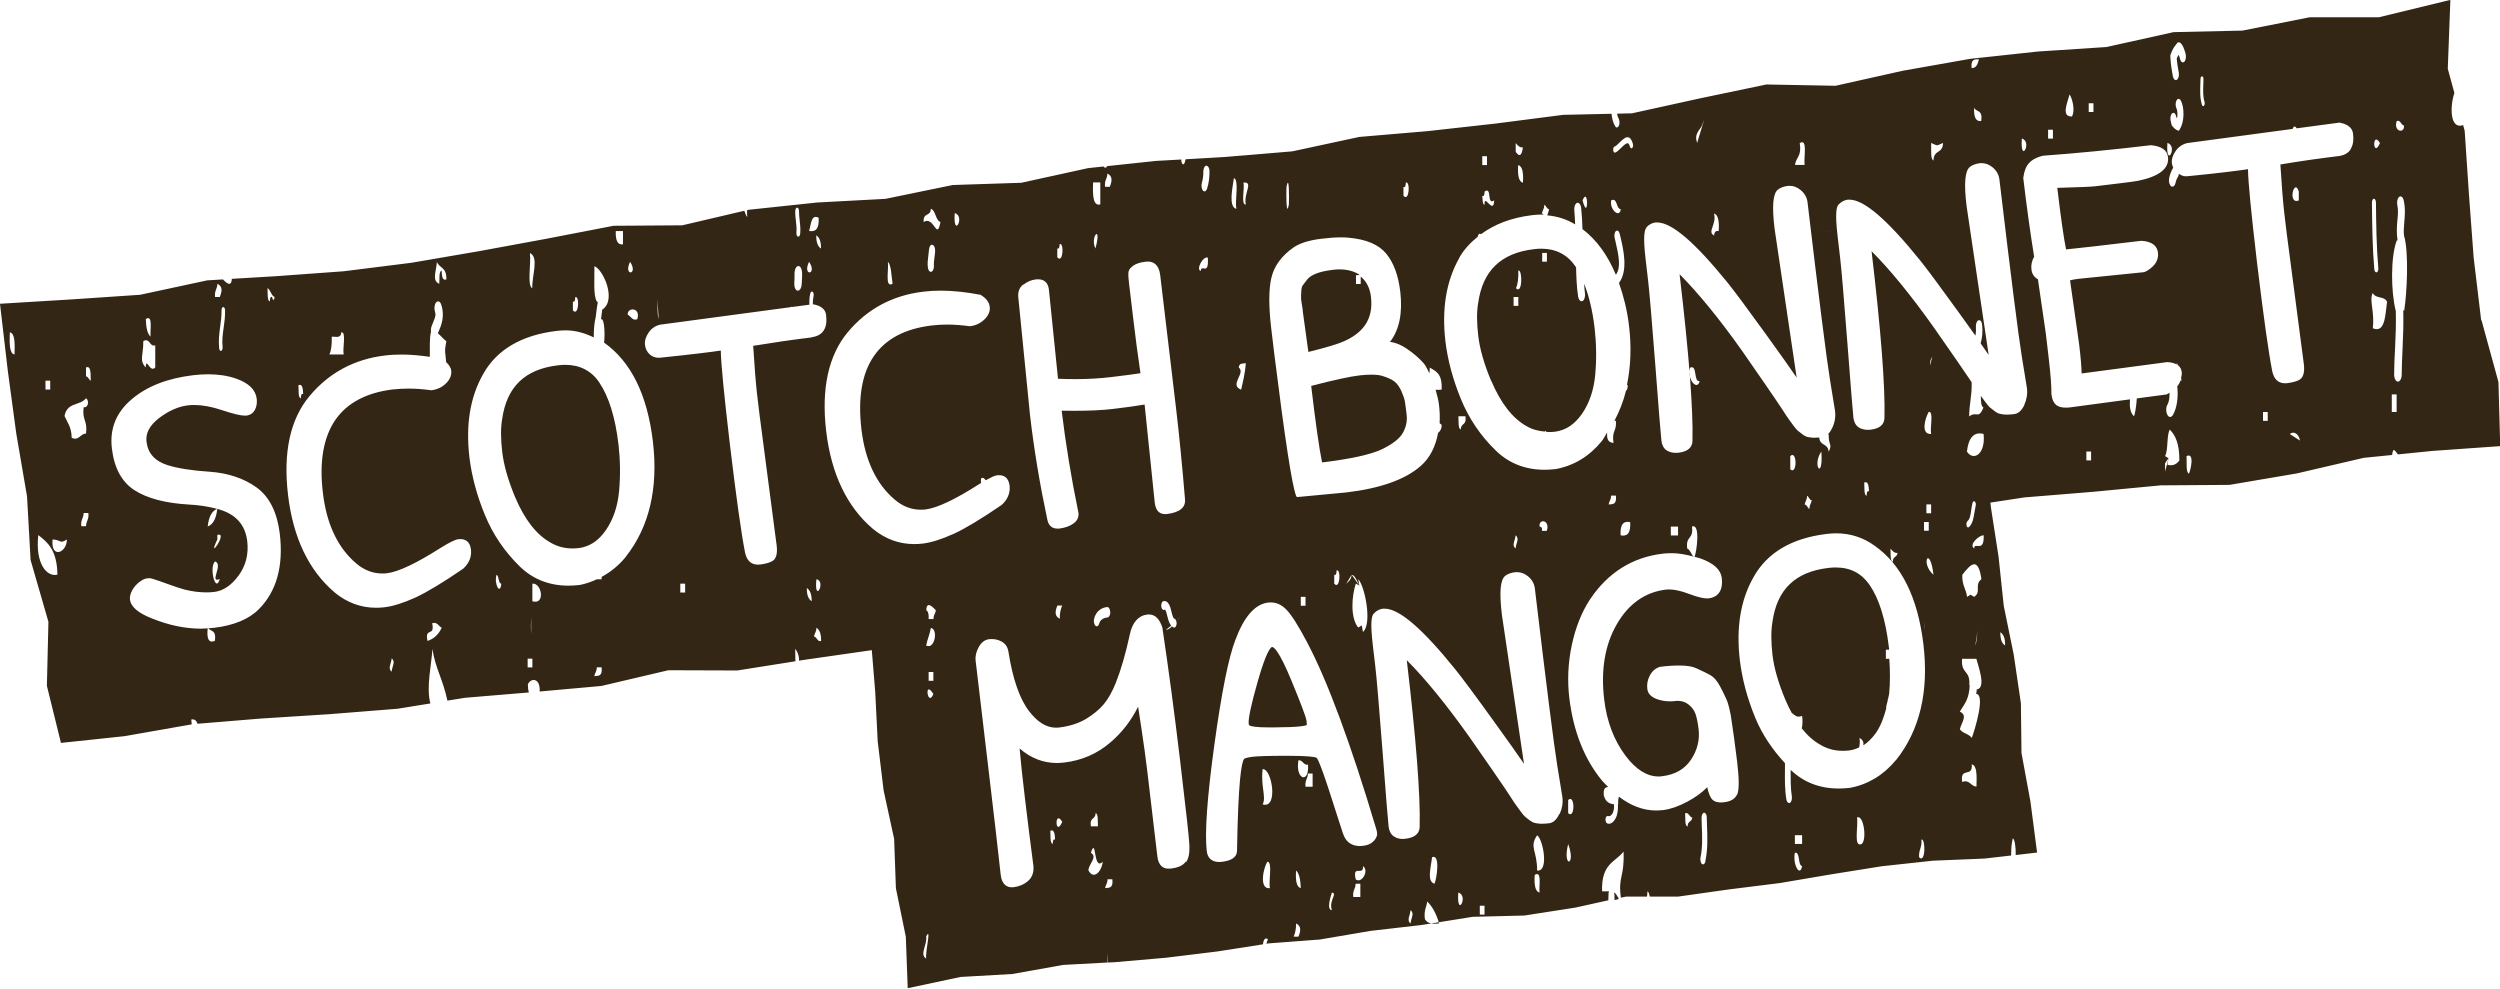 <?xml version="1.0" encoding="UTF-8"?>
<svg xmlns="http://www.w3.org/2000/svg" viewBox="0 0 211.6 83.74">
  <defs>
    <style>
      .b {
        isolation: isolate;
      }

      .b, .c {
        fill: none;
      }

      .d {
        fill: #342615;
      }

      .c {
        mix-blend-mode: multiply;
      }
    </style>
  </defs>
  <g class="b">
    <g id="a" data-name="Layer 1">
      <g class="c">
        <path class="d" d="m137.02,76.09c-.13-.2-.22-.48-.41-.55.01.06.04.12.04.19v.45s.37-.09.37-.09Z"/>
        <path class="d" d="m126.22,32.23c.8,1.89,1.8,3.18,2.99,3.84.47.28.99.41,1.55.46.03-.11.06-.08.09.01.07,0,.14.03.21.03.18,0,.36-.01.55-.03.89-.11,1.66-.61,2.28-1.5.63-.9,1.01-2.02,1.13-3.32.12-1.31.1-2.63-.05-3.94-.18-1.5-.48-2.74-.89-3.77.02.27.03.55.07.81.04.29-.05.59-.21.66-.03.01-.05.02-.08.02-.13,0-.25-.16-.29-.41-.12-.8-.15-1.62-.17-2.44-.02-.03-.04-.08-.06-.11-.68-.99-1.65-1.49-2.88-1.49-.2,0-.41.01-.62.04-2.81.33-4.35,1.83-4.73,4.57-.13.73-.12,1.67.01,2.78.13,1.11.5,2.39,1.09,3.8Zm4.31-10.82h.4v.74h-.4v-.74Zm-2.02,1.49c.36-.12.36,2.09-.2,1.49.16-.33.22-.83.2-1.49Zm-.4,2.24h.4v.75h-.4v-.75Z"/>
        <path class="d" d="m50.73,32.37c-.68-.99-1.65-1.49-2.88-1.49-.2,0-.41.01-.62.04-2.81.33-4.35,1.83-4.73,4.57-.13.74-.12,1.67.01,2.78.13,1.11.5,2.39,1.09,3.81.8,1.89,1.8,3.18,2.99,3.84.55.33,1.18.5,1.86.5h0c.18,0,.36-.01.54-.03.89-.11,1.66-.61,2.28-1.5.63-.91,1.01-2.02,1.13-3.32.12-1.32.1-2.64-.05-3.94-.27-2.3-.82-4.06-1.62-5.24Z"/>
        <path class="d" d="m110.57,60.96c-.03-.27-.46-1.41-1.27-3.37-1.05-2.55-1.49-2.83-1.63-2.83h0c-.09.01-.46.26-1.22,2.93-.55,1.94-.81,3.14-.76,3.57.01.1.04.13.05.13.1.08.5.18,1.77.18h.21c1.19-.01,1.96-.04,2.33-.09.45-.05.53-.1.55-.11,0,0,.02-.08-.02-.43Z"/>
        <polygon class="d" points="110.6 61.39 110.6 61.39 110.6 61.39 110.6 61.39"/>
        <path class="d" d="m159.62,55.74v-.75h.27c0-.08,0-.16-.02-.24-.27-2.3-.82-4.06-1.62-5.23-.69-1-1.63-1.49-2.88-1.49-.2,0-.41.01-.62.04-2.81.33-4.35,1.83-4.73,4.57-.13.74-.12,1.67,0,2.78.13,1.11.5,2.39,1.09,3.8.17.41.35.77.54,1.12.25.17.44.45.88.25.06.45.03.78-.03,1.06.49.61,1.02,1.09,1.6,1.4.55.33,1.18.5,1.86.5.18,0,.36-.01.55-.03.3-.04.58-.13.85-.26.05-.25.08-.52.02-.8.31.16.37.37.33.63.39-.25.75-.61,1.07-1.06.41-.59.67-1.31.87-2.07-.03-.24.13-.53.15-.84,0,0,0,.01.01.02.02-.15.07-.28.09-.43.09-.98.08-1.97.01-2.95h-.32Z"/>
        <path class="d" d="m210.01,27.14l-.64-5.34-.4-5.37-.36-5.37-.13-.47c-1.14.4-1.12-1.61-.74-2.72l-.56-2.05.22-5.83-6.05,1.47h-5.85s-5.7,1.13-5.7,1.13l-5.83.13-5.68,1.26-5.79.38-5.75.62-5.71,1.01-5.68,1.27-5.85-.11-5.69,1.19-5.68,1.25-1.27.03c.02.09.03.19.07.28l.07.15c.08.17.09.46,0,.62-.05.08-.11.12-.16.12s-.11-.03-.15-.13l-.11-.21c-.11-.27-.16-.54-.19-.82l-4.09.09-5.74.74-5.75.64-5.77.49-5.67,1.22-3.92.33s0,.02,0,.02c-.01,0-.02-.02-.03-.02l-1.8.15-3.28.19c-.03.16-.08.32-.14.42-.16.03-.22-.15-.23-.4l-2.14.12-4.14.44s-.02.07-.04.09c-.04.03-.07.04-.11.04-.06,0-.11-.04-.15-.1l-1.3.14-5.66,1.24-5.8.19-5.69,1.17-5.79.31-5.75.61-.18.04c0,.22,0,.43.02.59-.11-.13-.17-.36-.25-.54l-5.25,1.23-5.82.04-5.69,1.1-5.7,1.05-5.71.98-5.74.72-5.77.42-3.7.22c-.03.81-.55.25-.75.05l-1.33.08-5.68,1.22-5.78.39-6.08.37.66,5.66.72,5.34.91,5.31.3,5.38,1.51,5.23-.13,5.42,1.19,4.83,5.38-.57,5.69-1c-.01-.14-.03-.28-.04-.41.27-.06.44.09.53.36l5.34-.44,5.8-.37,5.78-.46,2.79-.45c-.38-1.35.11-3.36.17-4.62.25,1.67.87,2.5,1.27,4.38l1.5-.24,5.39-.45c-.05-.19-.08-.41-.08-.7.29-.57,1.06-.52,1,.62l5.22-.47,5.67-1.33,5.84.02,4.92-.78c-.03-.31,0-.72-.03-1.05.22.25.35.63.33,1l.51-.08,5.65-.81.29,3.54.21,4.18.5,4.15.89,4.1.15,4.18.84,4.11.16,4.35,4.47-.95,4.38-.25,4.31-.77,3.73-.2.06-.83c0,.24-.01.54-.03.83l.61-.03,4.36-.38,4.33-.53,3.84-.6c.05-.37.2-.64.43-.42-.08.17-.11.28-.13.37l.17-.03,4.36-.33,4.29-.73,4.33-.5,4.31-.69,4.38-.11,4.31-.67,2.79-.62.02-.61c0-.06.03-.1.04-.15h-.59c-.07-2.37,1.1-2.44,1.82-3.36.08,2.25-.47,2.01-.23,3.9l.43-.09h1.78c.02-.14.04-.26.04-.44.12.04.15.25.2.44h2.38s4.32-.61,4.32-.61l4.32-.54,4.3-.73,4.31-.69,4.33-.47,4.36-.18,2.26-.26c.03-.64-.01-.75.14-1.44.16,0,.27.75.25,1.4l1.81-.21-.56-4.3-.76-4.13-.05-4.21-.61-4.13-.84-4.11-.44-4.16-.64-4.13-.05-.45,2.88-.44,5.77-.47,5.76-.55,5.82-.04,5.71-.97,5.66-1.32,2.4-.24c.09-.76.27-.29.49-.05l2.87-.29,5.79-.41-.15-5.43-1.44-5.25ZM1.23,30c-.44-.06-.43-.94-.4-1.87.44.06.43.94.4,1.87Zm168.48,24.63c-.25-.16-.41-.47-.4-1.12.25.17.42.48.4,1.12Zm16.53-47.57c0-.13.01-.26.01-.38,0-.13.06-.22.13-.22h0c.07,0,.13.11.12.24,0,.13,0,.27-.01.4-.02.56-.04,1.07.1,1.52.04.12.01.26-.05.33-.02.02-.04.03-.06.03-.05,0-.09-.04-.11-.12-.18-.58-.15-1.19-.13-1.79Zm-2.5-2.5c.15-.44.35-.68.48-.84l.11-.14.18.02c.26.19.39.64.48.96.06.24.02.54-.11.67-.13.11-.28.03-.35-.2-.04-.14-.08-.29-.12-.39-.06.08-.12.18-.17.29.03.43.1.85.17,1.21.05.26-.03.53-.16.61-.03.02-.06.03-.09.03-.11,0-.21-.13-.25-.33-.09-.47-.18-1.02-.21-1.62v-.15s.04-.13.04-.13Zm.48,4.62c-.1-.19-.1-.49,0-.68.1-.18.26-.17.36,0,.16.3.24.74.23,1.2-.01.48-.12.93-.3,1.22l-.09.15-.12-.04c-.13-.05-.26-.15-.41-.33l-.07-.08-.1-.41c-.05-.25,0-.52.14-.62.13-.11.28.02.33.26l.03.11s.03.03.04.04c.03-.1.04-.21.04-.34,0-.2-.03-.39-.09-.49Zm-.77,2.92c.93.25-.16,2.26,0,0h0Zm-6.66-3.36h.4v.74h-.4v-.74Zm-1.62-.75c.29.46.46,1.42.2,1.87-.92.03-.41-1.1-.2-1.87Zm-1.82,2.99h.41v.75h-.41v-.75Zm-2.22.75c.92.24-.16,2.25,0,0h0Zm-3.44-1.49c-.44.07-.64-.3-.6-1.12.19.4.74.12.6,1.12Zm-.2-5.23c-.09.47-.26.77-.61.75-.09-.8.29-.72.61-.75Zm-3.03,7.09c-.02.95-.79.53-.81,1.49-.27-.12-.17-.93-.2-1.49.62.26.39.26,1.01,0Zm-9.7,7.46c-1.6.2.99-.13,0,0h0Zm-2.42-7.46c.68-.38.32,1.16.4,1.86h-.81c.09-.7.58-.67.4-1.86Zm-7.27,5.97c.35.09.46.64.4,1.49-.24-.06-.36.08-.4.37-.6-.32.26-.94,0-1.87Zm-1.01-7.46c.52-1.46-.43,1.44-.4,1.49-.33-.77.28-1.15.4-1.49Zm-4.71,8.63c.23-.24.49-.38.77-.41.05,0,.1,0,.15,0,1.23,0,3.19,1.68,5.99,5.14.56.7,1.65,2.16,3.23,4.35,1.26,1.75,2.11,2.95,2.58,3.64l-1.87-12.61c-.23-1.91-.14-2.96.28-3.3.22-.17.5-.27.87-.32.05,0,.1,0,.15,0,.31,0,.62.12.91.36.33.27.53.62.58,1.03.98,8.26,1.62,13.32,1.9,15.02.3,1.83.42,2.6.43,2.65.06.49-.02.97-.24,1.43-.11.23-.23.41-.37.54h.07c-.02,1.01.34.75,0,1.49-.06-.78-.73-.45-.8-1.22-.12,0-.25.02-.34.02-.06,0-.11,0-.16,0-.18-.01-.33-.03-.46-.06-.15-.03-.31-.11-.46-.23l-.36-.28c-.11-.08-.25-.25-.42-.48l-.4-.55c-.09-.13-.24-.34-.49-.74-.23-.35-.71-1.07-1.45-2.14-.74-1.07-1.41-2.04-2-2.89-1.93-2.72-3.71-4.89-5.28-6.47.79,6.69,1.16,11.43,1.09,14.09,0,.58-.41.93-1.19,1.02-.08,0-.16.01-.23.01-.27,0-.51-.06-.72-.18-.28-.16-.44-.46-.49-.88-.05-.39-.22-2.52-.51-6.33-.3-3.88-.5-6.22-.61-7.16l-.21-1.8c-.25-2.11-.08-2.56.08-2.72Zm14.81,18.98c.18,2.53-.83,1.19,0,0h0Zm-.81,4.11c-.04.29-.2.37-.2.75-.16-.07-.2-.37-.4-.37.04-.31.2-.37.2-.75.16.08.2.38.4.38Zm-1.82-2.61v-1.12c.59-.55.59,1.67,0,1.12Zm-7.68-7.47c-.13.82-1.06.01-.81-1.12.65-.33.28,1.23.81,1.12Zm-1.82,12.32v.75h-.61v-.75h.61Zm-5.38-32.16c.12-.03.28-.2.43-.35.28-.27.57-.55.82-.41.13.08.23.25.31.53.04.13,0,.29-.06.35-.08.06-.16,0-.19-.12-.04-.15-.09-.23-.14-.27-.14-.08-.39.16-.6.37-.18.18-.36.36-.52.41,0,0-.02,0-.02,0-.07,0-.13-.09-.14-.22-.01-.15.04-.27.12-.3Zm-.28,4.55c.55-.27.41.74.81.74-.06.79-.96.08-.81-.74Zm-2.42,0c.52-1.28.49,1.91,0,0h0Zm-5.66-4.85c.16.2.33.39.61.37-.11.78-.32.79-.61.37v-.74Zm.61,3.36c-.36-.1-.46-.65-.4-1.5.36.1.46.65.4,1.5Zm-3.44-2.25h.4v.75h-.4v-.75Zm.2,2.99c.65-.46.15,1.2.81.75-.05,1.31-.89-.68-.81.37-.2-.01-.16-.46-.2-.75.17.07.19-.15.2-.37Zm-2.17,5.65c.4-.73.96-1.31,1.59-1.83.02-.11.05-.2.12-.23.05-.04.1-.02.14.03,1.14-.84,2.57-1.41,4.36-1.62.26-.03.53-.05.78-.05.06,0,.11.02.17.03-.04-.05-.08-.11-.14-.11.04-.3.2-.37.2-.75.16.07.2.37.4.37-.03.22-.1.35-.15.53.84.07,1.63.32,2.36.76-.02-.4-.03-.8-.07-1.18-.03-.29.07-.57.23-.64.15-.05.32.13.35.43.06.6.1,1.19.11,1.79,1.21.92,2.14,2.22,2.82,3.85h.02c.43-.61.24-1.6-.05-2.83l-.07-.29c-.05-.22,0-.47.12-.57.12-.08.26,0,.31.23l.07.29c.25,1.06.66,2.83-.13,3.88.38,1.09.69,2.26.85,3.62.22,1.81.14,3.47-.17,4.99.03.03.06.06.07.08-.04.32-.09.41-.15.41-.22.91-.56,1.76-.98,2.56.04,0,.08,0,.12.01.08.9-.37.82-.2,1.87-.52-.04-.57-.41-.54-.89-.16.24-.27.5-.45.73-1.04,1.28-2.35,2.08-3.89,2.37-.34.04-.66.06-.97.06-1.61,0-2.99-.54-4.09-1.6-1.3-1.25-2.3-2.73-2.98-4.39-.68-1.66-1.12-3.3-1.31-4.89-.32-2.73.07-5.09,1.16-7.02Zm14.49,22.33c.06.98-.28,1.23-.81,1.12-.06-.98.28-1.23.81-1.12Zm-1.21-2.24c.09.8-.29.71-.61.75.04-.31.2-.37.2-.75h.4Zm-5.86,2.98h-.4c.04-.31-.08-.34-.2-.36-.08-.73.92-.55.61.36Zm-2.63,1.49c-.36-.27-.03-.67,0-1.11.36.27.03.68,0,1.11Zm-4.24-11.19c.11.82-.38.53-.4,1.12-.24-.06-.17-.68-.2-1.12h.6Zm-5.25-19.41c.17.08.19-.14.2-.37.39-.15.3,1.69-.2,1.12v-.75Zm-9.9,0c.23-1.2.23,1,.2,1.49-.23,1.21-.23-1-.2-1.49Zm-1.28,7.7c.23-1.01.87-1.88,1.91-2.6.53-.35,1.31-.59,2.31-.71.64-.08,1.19-.12,1.65-.12.25,0,.48.01.67.03,1.48.13,2.55.58,3.18,1.35.63.76,1.03,1.85,1.19,3.22.21,1.8-.08,3.23-.87,4.25.47.05.95.25,1.44.59.56.38,1.05.8,1.43,1.24.19.22.31.54.46.82.02-.13.04-.28.03-.48.51.31,1.08.49,1.01,1.87-.18.02-.34.02-.51.01.1.39.22.76.28,1.22.07.57.09,1.11.06,1.61.05.05.12.08.17.14.02.31-.12.55-.3.68-.21,1.14-.67,2.1-1.47,2.8-1.29,1.14-3.41,1.9-6.3,2.24,0,0-4.12.39-4.13.39-.05,0-.09-.03-.11-.08-.35-.88-.95-4.81-1.85-12l-.27-2.26c-.21-1.81-.21-3.23.02-4.22Zm6.79,25.13c-.04.58-.39.56-.56.93l.56-.93c.25.02.4.37.66.93l-.1-.56c.55.55,1.21,3.78.4,4.47l-.1-.56-.3.19c-.7-.87-.54-2.72-.2-3.73l.3.18-.66-.93Zm-1.47.75v-.75c.17.07.19-.15.2-.37.39-.15.29,1.7-.2,1.12Zm-2.43,1.12v.75h-.4v-.75h.4Zm-5.25-35.07c.89-.06-.02.91.2,1.86-.44.06-.09-1.32-.2-1.86Zm.2,15.29c-.07.87-.24,1.54-.4,2.24-1.05-.4.42-1.4-.2-1.87.03-.43.37-.31.61-.37Zm-1.01-15.67c.45.16.08,1.84.2,2.61-.69-.2-.31-1.8-.2-2.61Zm-2.71.38c.08-.25.13-.62.12-.92,0-.27.11-.5.25-.51.16.02.27.2.27.47.01.49-.06,1.05-.2,1.47-.05.15-.13.24-.22.24-.05,0-.09-.02-.13-.07-.12-.13-.16-.43-.09-.67Zm-8-.76c.42.2.43.58.2,1.12h-.4c-.06-.6.19-.64.2-1.12Zm-1.21.75h.61v1.86c-.63.17-.65-.8-.61-1.86Zm.2,5.59c-.5-.98.58-2.17,0,0h0Zm-3.23,0c.17.06.19-.15.2-.37.39-.15.3,1.7-.2,1.12v-.75Zm-2.87,3.07c.31-.25.66-.4,1.04-.45.07,0,.14-.01.2-.01.54,0,.85.3.92.87l.77,7.55c.5.02,1,.03,1.47.03,1.07,0,2.08-.06,3-.17,1.24-.15,2.08-.26,2.51-.33-.23-1.55-.43-3.07-.6-4.52l-.36-3.02c-.09-.73-.07-.95-.05-1.05.03-.18.17-.35.41-.52.24-.17.59-.28,1.05-.33.06,0,.12-.01.18-.01.41,0,.93.2,1.04,1.15l1.34,11.26c.28,2.35.53,4.95.76,7.72.06.69-.46,1.11-1.55,1.24-.05,0-.1,0-.15,0-.34,0-.77-.16-.86-.95l-.86-8.32c-.69.12-1.58.24-2.66.37-.9.11-2.01.16-3.31.16-.34,0-.69,0-1.05-.01.33,2.75.8,5.64,1.41,8.59.07.38-.07.71-.4.95-.31.23-.71.37-1.22.44-.06,0-.11,0-.16,0-.31,0-.71-.13-.84-.74-.63-2.96-1.13-5.94-1.47-8.87l-.99-9.95c-.05-.46.08-.83.41-1.1Zm12.97,28.71c-.02.17-.1.31-.2.31-.01,0-.02,0-.04,0-.06-.02-.1-.07-.15-.11-.13.14-.3.28-.52.3l.45-.35c-.18-.22-.27-.57-.34-.86-.11-.45-.15-.55-.27-.47-.11,0-.21-.1-.23-.31-.02-.2.06-.4.16-.43.46-.12.61.49.71.91.09.38.15.55.27.58.06.02.1.1.13.19l.34-.37c-.1.14-.22.25-.34.37.02.07.04.16.03.25Zm-5.61-1.02c0,.24-.09.45-.23.47-.42.04-.65.27-.7.48-.04.17-.13.27-.22.27-.03,0-.06-.01-.1-.04-.12-.1-.18-.36-.13-.58.14-.58.55-.96,1.12-1.01,0,0,0,0,.01,0,.13,0,.23.19.24.43Zm-4.08-.54c-.11.3-.21.6-.2,1.12-.42-.2-.43-.58-.2-1.12h.4Zm-9.09-33.21c.93.24-.16,2.26,0,0h0Zm-2.02-.37c.41.12.4,1.01.81,1.12-.3,1.66-.54-.57-1.42,0-.06-.85.58-.41.61-1.12Zm.36,3.62c-.01.17-.04.36-.06.53-.02.19-.06.47-.05.56.04.26-.04.53-.17.6-.03.02-.05.03-.08.03-.11,0-.22-.13-.25-.34-.06-.35,0-.72.04-1.09.02-.14.04-.29.05-.44.02-.26.15-.49.3-.41.15.04.24.28.22.55Zm-4,.86c.3.32.29,1.2.4,1.87-.68.38-.31-1.17-.4-1.87Zm-5.86-3.72c.06.98-.28,1.21-.81,1.12.18-.55.16-1.45.81-1.12Zm.2,2.61c-.25-.17-.41-.48-.4-1.12.25.16.41.48.4,1.12Zm-1.01,1.12c.75,1.13-.61,1.26,0,0h0Zm-1.01-4.59h0c.09,0,.16.14.16.31,0,.24.02.48.05.73.04.37.09.75.05,1.17-.02.15-.08.25-.16.25-.01,0-.02,0-.03,0-.09-.03-.15-.19-.13-.36.03-.3,0-.61-.04-.93-.03-.28-.07-.57-.06-.87,0-.16.08-.3.16-.3Zm-.22,5.75v-.25c.02-.31.15-.55.32-.55,0,0,.01,0,.02,0,.17,0,.3.29.3.6v.24c-.01.28-.02.57-.04.77-.03.27-.16.47-.31.47-.02,0-.04,0-.06,0-.17-.06-.28-.36-.25-.67.02-.16.02-.38.02-.61Zm-11.5,3.7c-.14-.49-.08-1.06-.1-1.69l.1,1.69Zm-2.42-4.86c.75,1.13-.61,1.26,0,0h0Zm.61,4.86c-.42.16-.53-.26-.81-.38-.06-.65,1.13-.66.81.38Zm-1.21-7.46v1.12c-.44.07-.64-.3-.61-1.12h.61Zm-4.24,5.96c.17.07.19-.14.2-.37.39-.15.3,1.7-.2,1.12v-.75Zm-3.64-4.1c.79.35.17,1.88.2,2.98-.46-.27-.08-2.09-.2-2.98Zm-7.88.74c.24.56.84.44.81,1.49-.34.14-.38-.29-.4-.75-.24.06-.17.68-.2,1.12-.64-.26-.26-1-.2-1.87Zm-8.89,6.34c.32-.03.77.18.81-.37.44-.07.09,1.33.2,1.87h-1.21c.16-.34.22-.84.2-1.49Zm-2.42,4.85c-.17-.06-.19.15-.2.37-.24-.06-.17-.68-.2-1.12.34-.14.38.3.4.75Zm-2.42-8.21c-.04.42-.2.21-.2,0-.17-.07-.19.15-.2.37-.24-.06-.17-.68-.2-1.12.26.13.32.66.61.75Zm-4.34.85c.08,0,.14.11.15.26.01.53-.05,1.02-.12,1.49-.08.56-.15,1.08-.09,1.64.01.15-.04.29-.12.32,0,0-.02,0-.03,0-.07,0-.13-.1-.14-.22-.07-.67.01-1.28.09-1.86.06-.45.12-.89.11-1.35,0-.15.07-.29.15-.28Zm-.5-1.97c.42.21.43.57.2,1.12h-.4c-.05-.61.19-.65.2-1.12Zm-5.66,4.47c-.27-.24-.38-.79-.4-1.49.61-.38.36.83.4,1.49Zm-.61.38c.57-.31.52.52,1.01.36v1.87c-.46.52-.76-.96-.81,0-.57-.64-.19-.98-.2-2.23Zm-8.28,3.35h.4v.75h-.4v-.75Zm-.61,13.07c.81.62,1.59,1.29,1.62,3.35-.88.22-1.89-.91-1.62-3.35Zm1.21.37c.75.03.58.41,1.21,0,0,1.16-1.38,1.66-1.21,0Zm1.62-8.59c-.02-.95-.37-1.3-.61-1.86.23-1.2,1.3-.84,1.82-1.5.34.25.13.86-.2.75-.15,1.14.35,1.1.2,2.24-.48-.01-.59.64-1.21.36Zm1.21,7.47h-.4c-.06-.6.19-.64.2-1.12h.4c.06.6-.19.64-.2,1.12Zm0-12.69v-.75c.43-.18.39.54.4,1.12-.16-.06-.2-.36-.4-.36Zm14.63,19.71c-.84.85-2.12,1.38-3.81,1.58-.15.02-.31.02-.47.03.22.3.69.12.56,1.07-.51.22-.71-.15-.61-1.06-.19.01-.39.03-.58.03-1.33,0-2.71-.29-4.1-.85-1.2-.46-1.83-1-1.9-1.62-.03-.24.04-.51.2-.8.16-.29.4-.55.71-.76.23-.16.46-.24.69-.24.09,0,.19.01.28.04.3.09.77.25,1.37.47.61.22,1.07.37,1.36.45.65.16,1.27.24,1.85.24.23,0,.46-.01.68-.04.75-.09,1.44-.55,2.05-1.38.62-.84.86-1.81.74-2.89-.17-1.44-.99-2.34-2.51-2.75,0,0-.02,0-.03,0-.09.82-.36,1.32-.81,1.48.09-.83.36-1.32.8-1.49-.75-.2-1.58-.33-2.47-.37-1.94-.12-3.46-.52-4.53-1.21-1.08-.7-1.72-1.89-1.91-3.53-.2-1.65.36-3.05,1.66-4.15,1.28-1.1,3.03-1.79,5.21-2.05.44-.05.86-.08,1.27-.08.87,0,1.68.12,2.38.37,1.06.37,1.65.94,1.74,1.71.04.34-.01.65-.15.92-.15.29-.4.46-.75.5-.03,0-.07,0-.11,0-.36,0-1.02-.16-2.01-.49-.82-.27-1.59-.41-2.26-.41-.19,0-.38.01-.55.03-.81.1-1.63.46-2.44,1.08-.8.62-1.14,1.27-1.06,1.99.12,1,.71,1.65,1.81,2,.84.26,2.03.45,3.55.55,1.55.11,2.89.56,3.96,1.33,1.08.78,1.74,2.1,1.96,3.9.33,2.74-.27,4.9-1.77,6.4Zm-3.51-6.28c.97-.32-.96,2.39,0,.37.01-.03-.02-.36,0-.37Zm-.2,2.24c.74.23-.54,1.88.4,1.49-.36,1.26-.92-1-.4-1.49Zm14.95,9.33c-.36-.28-.03-.68,0-1.12.36.27.03.67,0,1.12Zm3.03-2.61c-.25-1.21.65-.28.4-1.49.42-.15.54.26.81.38-.28.6-.69.95-1.21,1.12Zm3.03-6.11c-1.72,1.18-3.08,2-4.06,2.45-.99.45-1.87.73-2.62.82-.24.03-.48.04-.71.04-1.27,0-2.45-.43-3.49-1.29-2.19-1.86-3.52-4.63-3.95-8.24-.43-3.61.18-6.44,1.83-8.4,1.64-1.96,3.78-3.11,6.37-3.42.47-.06.96-.08,1.47-.08.73,0,1.52.08,2.33.19,0-.78-.03-1.61.1-2.13-.02-.16,0-.32.05-.46l.1-.25c.24-.57.27-.74.19-.96-.09-.27-.05-.63.09-.8.15-.17.34-.1.43.17.34.97,0,1.8-.22,2.3l-.06.14c.25.2.46.49.72.67-.2,1.02-.07.9-.02,1.77.23.22.4.45.43.72.05.39-.11.75-.45,1.09-.33.32-.74.51-1.22.57,0,0,0,0-.01,0,0,0-.01,0-.02,0-.67-.09-1.31-.14-1.92-.14-.45,0-.89.03-1.31.07-2.24.27-3.89,1.14-4.89,2.6-1,1.47-1.36,3.54-1.04,6.17.31,2.63,1.26,4.63,2.8,5.94.67.58,1.42.87,2.21.87.13,0,.27,0,.41-.02.97-.12,2.49-.84,4.53-2.14.76-.47,1.24-.71,1.51-.74.06,0,.12-.01.18-.01.36,0,.8.15.89.88.07.61-.15,1.16-.66,1.63Zm2.82.52c.22.09.14.75.4.75-.09,1.03-.64.01-.4-.75Zm3.03,7.84h-.4v-.74h.4v.74Zm-.1-4.29v1.49c-.04-.64-.03-.94,0-1.49Zm.1-1.31v-1.49c.8-.08,1.12,1.83,0,1.49Zm5.25,6.34c.04-.3.2-.37.2-.75h.41c.09.8-.29.71-.61.75Zm2.66-10.1c-.6.73-1.29,1.29-2.05,1.7v.2h-.4c-.46.21-.93.38-1.44.48-.34.04-.66.06-.97.06-1.61,0-2.99-.54-4.09-1.6-1.29-1.25-2.3-2.73-2.98-4.39-.68-1.65-1.12-3.3-1.31-4.89-.32-2.73.06-5.09,1.16-7.02,1.15-2.07,3.24-3.3,6.21-3.66.26-.03.53-.05.78-.05.85,0,1.64.24,2.38.6-.02-.63.06-1.34.16-1.71.01-.11.03-.22.04-.32.04-.36.08-.67.14-.96l-.09-.06c-.31-.54-.18-1.91-.2-2.98.73.26,1.92,2.87.66,3.68-.02.15-.04.31-.06.49-.01.11-.03.23-.04.34l.05-.03c.23.03.3,1.23.21,1.99,0,0,0,0,0,0,2.27,1.6,3.66,4.41,4.13,8.36.47,3.95-.3,7.23-2.29,9.76Zm5.02,3.02h-.41v-.75h.41v.75Zm10.3-.38c.25.17.42.49.41,1.12-.25-.17-.42-.48-.41-1.12Zm.61,4.11c.04-.3.2-.37.2-.75.25.16.41.47.4,1.12-.32.11-.35-.35-.6-.37Zm.2-4.85c.87.15-.21,2.17,0,0h0Zm-.42-20.47c-1.57.19-3.23.43-4.93.71.11,1.77.22,3.12.32,4.02l.21,1.76,1.46,11.15c.08.71-.06,1.16-.44,1.33-.26.12-.59.21-.97.25-.06,0-.12.01-.18.01-.58,0-.95-.35-1.09-1.03-.32-1.62-.75-4.7-1.28-9.13-.5-4.23-.76-6.91-.77-7.96-.42.07-1.01.14-1.83.24-.87.1-1.96.23-3.25.36-.06,0-.12.01-.18.01-.29,0-.54-.09-.74-.27-.24-.21-.38-.48-.42-.82-.04-.34.07-.69.31-1.04.24-.35.57-.58.98-.67l11.03-1.48c.06-.03.11-.05.16-.02l1.43-.19c0-.31,0-.63.08-.94.03-.15.12-.22.2-.15.08.06.11.22.08.36-.05.22-.07.46-.06.69.69.12,1.07.43,1.12.91.07.56,0,1-.2,1.31-.21.32-.55.51-1.02.57Zm9.71,52.57c-.59-.33.12-1.21,0-1.87.47-.86-.07,1.16,0,1.87Zm.61-22.39c-.48,1.2-.82-1.31,0,0h0Zm0-1.12h-.4v-.74h.4v.74Zm-.61-2.98c.11-.55.3-.94.4-1.49.63.08.34,1.86-.4,1.49Zm.61-2.24h-.4c.03-.44-.05-.66-.2-.75.03-.93.69-.1.81,0-.04.31-.2.37-.2.75Zm1.7-7.21c-.99.45-1.87.73-2.62.82-.24.03-.48.04-.71.04-1.27,0-2.45-.43-3.49-1.29-2.19-1.86-3.52-4.64-3.95-8.25-.43-3.61.19-6.44,1.83-8.4,1.64-1.96,3.78-3.11,6.37-3.42.47-.06.97-.09,1.48-.09,1.03,0,2.17.12,3.37.35.01,0,.03,0,.04.02.45.27.7.6.75.99.05.39-.11.75-.45,1.08-.34.32-.75.52-1.22.57,0,0,0,0-.01,0,0,0-.01,0-.02,0-.67-.09-1.32-.14-1.92-.14-.45,0-.89.03-1.31.08-2.24.27-3.89,1.14-4.89,2.61-1,1.46-1.35,3.54-1.04,6.17.31,2.63,1.26,4.63,2.8,5.94.67.58,1.41.87,2.21.87.14,0,.28,0,.42-.02.97-.12,2.5-.84,4.53-2.14.07-.04.11-.06.17-.1-.02-.12-.04-.24.02-.42.19-.06.28.07.37.19.42-.23.76-.4.95-.42.06,0,.12-.01.18-.01.36,0,.8.15.89.88.07.61-.15,1.16-.66,1.63-1.72,1.18-3.09,2-4.06,2.45Zm8.4,26.24c-.24-.06-.17-.68-.2-1.12.34-.14.38.3.4.75-.17-.06-.19.15-.2.38Zm.81-1.87c-.61,1.38-.68-1.13,0,0h0Zm2.22,4.11c-.03-.5.82-1.13.2-1.49.49-1.47.18,1.61,1.01.75-.11.88-.78,1.55-1.21.75Zm.2-3.73c-.11-.83.39-.52.4-1.12.24.06.17.68.2,1.12h-.61Zm1.21,5.23c.04-.3.2-.37.2-.75h.41c.09.79-.29.71-.61.75Zm6.81-2.23c-.22.32-.65.51-1.31.58-.05,0-.1,0-.15,0-.37,0-.83-.18-.93-1.03l-.85-7.19c-.14-1.18-.31-2.39-.49-3.58-.13-.85-.23-1.49-.29-1.91-.57,1.16-1.36,2.19-2.36,3.04-1.11.95-2.42,1.52-3.9,1.69-.21.02-.41.04-.61.04-1.15,0-2.22-.41-3.16-1.23.11,1.22.26,2.67.46,4.29.22,1.83.45,3.71.7,5.58.07.57-.08,1.02-.43,1.33-.34.3-.75.48-1.22.54-.06,0-.11.01-.16.01-.38,0-.85-.18-.95-1.06-.21-1.93-.56-4.98-1.05-9.07l-1.07-9.03c-.05-.39.04-.77.26-1.17.22-.4.52-.63.89-.67.07,0,.15-.01.22-.01.27,0,.53.06.79.19.33.17.54.45.61.85.36,2.32.95,4.02,1.75,5.06.71.93,1.47,1.4,2.27,1.4.08,0,.16,0,.25-.01.91-.11,1.68-.36,2.3-.73.61-.37,1.12-.79,1.5-1.24.37-.44.72-1.06,1.03-1.83.44-1.12.84-2.5,1.18-4.09.22-1.02.72-1.59,1.5-1.68.04,0,.09,0,.13,0,.51,0,.88.37,1.12,1.09.52,3.47,1.03,7.27,1.51,11.32.49,4.13.75,6.45.78,7.09.03.68-.06,1.15-.28,1.46Zm1.28-50.01c-.43-.12.21-1.29.6-1.12.1,1.6-.54.48-.6,1.12Zm5.85,52.24c-.94.13-.55-1.75-.2-2.24.44.05.09,1.58.2,2.24Zm-.61-7.09c.33-.59-.18-1.55,0-2.98.79-.08,1.35,3.4,0,2.98Zm3.03,11.2h-.4c.11-.3.21-.61.2-1.12.42.21.43.58.2,1.12Zm-.2-5.6c.27.24.37.79.4,1.49-.36-.09-.46-.64-.4-1.49Zm.2-9.33c.36-.05.43.45.81.37.12,1.65-1.09,1.29-.81-.37Zm1.21,2.24h-.61c-.06-.6.19-.64.2-1.12h.4v1.12Zm1.62,10.45c-.5-.06-.06-1.26,0-1.49.52.08-.28.64,0,1.49Zm2.42-1.12h-.61c-.06-.6.19-.64.2-1.12h.4v1.12Zm-.4-1.49c-.32-1.33.69-.22.61-1.12.55.34-.09,1.52-.61,1.12Zm1.52-3.25c-.2.23-.49.36-.9.41-.09.01-.18.02-.26.02-.29,0-.55-.06-.78-.19-.3-.16-.53-.47-.67-.9-.13-.41-.39-1.2-.77-2.38-1.08-3.43-1.38-3.95-1.46-4.01-.16-.07-.74-.16-2.53-.16-1.48,0-2.42.03-2.86.08-.63.08-.72.17-.73.18-.23.25-.51,1.82-.61,7.84-.04.48-.46.77-1.24.87-.09.01-.18.02-.26.02-.62,0-.99-.32-1.06-.92-.18-1.53.03-4.55.64-8.98.61-4.44,1.21-7.44,1.79-8.92.73-1.95,1.66-3.01,2.77-3.14.07,0,.14-.01.22-.01.48,0,.92.2,1.3.59.43.43,1.01,1.34,1.76,2.76,1.74,3.28,3.71,8.6,5.86,15.81.03.08.06.2.08.38.02.19-.07.41-.27.64Zm3.12,6.98c-.36-.27-.03-.68,0-1.12.36.27.03.68,0,1.12Zm1.21-.37c-.09-.78.14-.99.2-1.49.44.43.77,1.05,1.01,1.86-.5.05-.97.06-1.21-.37Zm.61-5.23c.74-.34.37,1.97.2,2.24-.67-.21-.29-1.4-.2-2.24Zm2.22,2.99c.92.25-.16,2.25,0,0h0Zm2.22,1.86h-.4v-.75h.4v.75Zm4.65-1.86c-.36-.1-.46-.65-.4-1.5.61-.37.36.83.4,1.5Zm-.2-1.87c.02-1.66-.69-1.97,0-2.98.49.28,1.04,3.12,0,2.98Zm1.88-4.79c-.22.48-.51.75-.86.79-.23.03-.43.04-.59.04h0c-.05,0-.1,0-.14,0-.16-.01-.32-.03-.46-.06-.15-.03-.3-.11-.46-.23l-.36-.28c-.1-.08-.23-.23-.41-.48l-.4-.55c-.09-.13-.24-.34-.49-.74-.2-.32-.62-.93-1.45-2.14-.74-1.07-1.41-2.03-2.01-2.89-1.93-2.71-3.7-4.89-5.28-6.47.79,6.69,1.16,11.43,1.09,14.09,0,.4-.21.91-1.19,1.02-.08,0-.16.02-.24.02-.27,0-.51-.06-.71-.19-.28-.16-.44-.46-.49-.88-.05-.38-.22-2.51-.51-6.33-.3-3.88-.5-6.22-.61-7.16-.11-.95-.18-1.55-.21-1.8-.25-2.09-.09-2.55.08-2.72.22-.24.48-.37.77-.41.05,0,.1,0,.15,0,1.23,0,3.19,1.68,5.98,5.14.57.71,1.69,2.21,3.23,4.35,1.22,1.69,2.1,2.93,2.58,3.64l-1.87-12.61c-.23-1.91-.14-2.96.28-3.3.22-.17.51-.27.87-.31.05,0,.1,0,.15,0,.32,0,.62.12.91.35.33.27.53.62.58,1.03,1,8.39,1.62,13.3,1.9,15.01.35,2.16.42,2.61.43,2.65.06.49-.02.97-.23,1.43Zm.75,2.55c.71,1.89-.52,2.05,0,0h0Zm0-2.61v-1.12c.59-.55.59,1.67,0,1.12Zm10.1,1.12c-.24-.06-.17-.68-.2-1.12.33-.1.35.35.61.37-.05.41-.4.26-.4.75Zm1.52,2.95c-.03.16-.12.26-.21.26-.03,0-.05,0-.08-.03-.11-.08-.17-.33-.13-.54.18-.87.15-1.71.11-2.68,0-.22-.02-.46-.02-.69,0-.22.09-.42.21-.43h.01c.12,0,.22.17.22.39,0,.23.01.45.02.67.04.98.08,2-.14,3.05Zm2.66-5.62c-.18.34-.51.54-1,.61-.13.02-.25.03-.35.03-.3,0-.54-.07-.7-.22-.19-.17-.34-.52-.46-1.07-.44.45-1,.86-1.66,1.21-.74.4-1.43.64-2.04.72-.21.02-.41.04-.61.04-1.12,0-2.17-.41-3.16-1.17-.05.16-.09.34-.06.64l-.03-.03c.03.43-.02.87-.18,1.2-.15.3-.36.48-.58.48-.05,0-.1-.01-.15-.03-.09-.04-.15-.2-.14-.38.02-.17.11-.25.2-.25.15.06.3-.03.41-.24.1-.21.14-.5.1-.78l-.04.03c-.38-.05-.68-.24-.81-.74-.07-.6.13-.7.37-.72-.16-.17-.34-.32-.5-.51-1.52-1.84-2.45-4.2-2.79-7.01-.18-1.49-.11-3.01.21-4.5.32-1.5.84-2.8,1.56-3.89,1.51-2.24,3.58-3.54,6.15-3.84.25-.03.5-.04.75-.04.6,0,1.22.12,1.84.29-.2-.18-.28-.59-.53-.68-.15-1.14.55-.71.4-1.86.74-.3.39,2.15.22,2.56.17.05.34.08.51.14,1.11.4,1.71.95,1.79,1.64.15,1.31-.53,1.67-1.14,1.74-.04,0-.08,0-.12,0-.33,0-.84-.13-1.56-.4-.64-.24-1.19-.36-1.63-.36-.09,0-.17,0-.25.01-1.78.21-3.18,1.2-4.18,2.93-1.01,1.74-1.37,3.89-1.07,6.38.22,1.86.83,3.46,1.81,4.76.87,1.16,1.81,1.75,2.78,1.75.1,0,.2,0,.3-.02,1.11-.13,1.91-.59,2.45-1.39.54-.8.76-1.68.65-2.6-.06-.52-.15-.95-.26-1.28-.11-.32-.32-.6-.63-.83-.25-.19-.55-.28-.89-.28-.08,0-.16,0-.25.02-.13.02-.27.02-.4.02-.37,0-.73-.06-1.08-.18-.5-.18-.79-.47-.83-.88-.05-.38.02-.76.21-1.12.19-.37.48-.62.86-.74.63-.08,1.17-.11,1.62-.11.64,0,1.1.07,1.43.22.59.27.97.45,1.23.6.3.18.57.49.8.93.22.41.4.78.53,1.07.14.29.26.76.39,1.43.17,1.1.35,2.4.53,3.87.18,1.51.18,2.43,0,2.82Zm4.91,4.9c.47-.11.23,1.08.61,1.12-.18,1.01-.82-.17-.61-1.12Zm.61-.75h-.61v-.74h.61v.74Zm5.05,0c-.73.35-.28-1.47-.4-2.24.56-.26.85,1.86.4,2.24Zm4.85,1.12c-.03-.67.25-.78.2-1.49.36-.11.36,2.1-.2,1.49Zm-1.94-8.24c-1.05,1.28-2.36,2.08-3.89,2.37-.34.04-.66.06-.97.06-1.61,0-2.98-.53-4.07-1.58,0,.77-.01,1.54.1,2.23.04.25-.03.49-.16.56-.02.02-.05.02-.07.02-.11,0-.2-.13-.23-.31-.14-.84-.13-1.7-.12-2.55,0-.17,0-.35,0-.52-1.05-1.13-1.92-2.4-2.51-3.83-.68-1.65-1.12-3.3-1.31-4.9-.32-2.73.06-5.09,1.16-7.01,1.15-2.07,3.24-3.31,6.21-3.66.26-.03.53-.05.78-.05,1.2,0,2.29.35,3.26,1.05,2.27,1.59,3.66,4.4,4.13,8.36.47,3.95-.3,7.24-2.3,9.76Zm-2.7-23.47c.34-.14.38.29.4.75-.17-.08-.19.14-.2.37-.24-.06-.17-.68-.2-1.12Zm2.22,5.59c.16.2.33.4.6.37-.05.41-.4.25-.4.75-.24-.06-.17-.68-.2-1.12Zm2.83,6.9l.1-.74c-.02.29-.06.57-.1.74Zm.61-16.6c-.9.06-.52-1.32-.2-1.87.44-.06.09,1.33.2,1.87Zm-.1-5.79c-.01-.39.09-.58.2-.75l-.2.75Zm.1,11.75v.75h-.4v-.75h.4Zm-.2,1.49v.74h-.4v-.74h.4Zm.4,4.47c-1.15-1-.3-2.57,0,0h0Zm3.64,17.92c-.48,0-.6-.64-1.21-.38-.2-1.35.91-.31.81-1.49.44.06.43.94.4,1.87Zm0-7.84c.75.11-.14,3.05-.4,3.73-.27-.38-.75-.36-1.01-.74.18-.66.68-1.16,0-1.49.32-.54.7-.93.81-1.87h0c0-.13.02-.26.03-.38l-.04.02c.11-1.32-.72-.92-.61-2.24h1.21c.11.48.89,2.49.03,2.59,0,.08-.02.16-.02.24,0,.05-.03.08-.03.13l.03.02Zm.4-9.7c-.61.52.05,1.05-.6,1.49l-.3-.19-.3.19c-.08-.71-.43-.93-.4-1.87.69-.88,1.33-1.61,1.62.37Zm-1.24-4.55c-.03-.13,0-.29.07-.36.21-.18.26-.5.32-.92.03-.21.06-.42.11-.62.03-.14.12-.2.2-.13.07.07.11.22.07.36-.04.17-.07.35-.1.54-.07.46-.15.99-.48,1.27-.02.02-.04.02-.06.02-.06,0-.11-.05-.13-.15Zm.94,8.84c-.07.42-.06.97-.2,1.31l.2-1.31Zm-.3-6.9c-.48-.33.44-1.14.81-1.11.05,1.54-.78.5-.81,1.11Zm-.61-8.2c.13-1.12.56-1.71,1.41-1.49.19,1.69-.85,2.35-1.41,1.49Zm4.87-3.96c-.23.48-.52.75-.87.79-.23.03-.42.04-.57.04-.06,0-.11,0-.16,0-.18-.01-.33-.03-.46-.06-.14-.03-.3-.1-.46-.23l-.36-.28c-.11-.08-.24-.24-.42-.48l-.2-.27c-.07-.1-.13-.18-.19-.26,0,.47.02.89.22.99-.43,1.04-.58.25-1.21.75,0-1.08.25-1.74.21-2.9-.27-.4-.66-.97-1.18-1.73-.74-1.07-1.41-2.03-2.01-2.89-1.93-2.72-3.71-4.9-5.28-6.47.79,6.69,1.16,11.43,1.09,14.09,0,.58-.4.93-1.19,1.02-.08,0-.16.01-.23.01-.27,0-.51-.06-.72-.18-.28-.17-.44-.46-.49-.88-.04-.35-.19-2.13-.51-6.33-.3-3.88-.5-6.22-.61-7.16l-.21-1.8c-.25-2.1-.08-2.56.08-2.72.23-.24.49-.37.77-.41.05,0,.1,0,.15,0,1.23,0,3.19,1.68,5.98,5.14.56.69,1.64,2.15,3.23,4.35.57.78,1.04,1.45,1.45,2.02.05-.26.06-.53.04-.73-.02-.27.08-.53.22-.57.16-.06.29.13.31.41.06.59,0,1.11-.13,1.54.27.39.51.73.68.98l-1.87-12.61c-.23-1.89-.14-2.97.28-3.3.21-.17.5-.27.86-.32.05,0,.1,0,.15,0,.32,0,.62.12.91.35.33.27.53.62.58,1.03.98,8.26,1.62,13.31,1.9,15.01.27,1.67.42,2.6.43,2.65.06.49-.02.97-.23,1.43Zm5.64,4.71h-.4v-.75h.4v.75Zm6.46.37l.1-.55-.3,1.12c0-.26,0-.47,0-.67.05-.14.17-.29.3-.45l-.3-.19c.28-.48.12-1.76.4-2.24.48.48.82,1.21.81,2.61-.23.32-.54.49-1.01.37Zm1.21-7.09s-.06-.04-.09-.06c-.06.14-.12.29-.22.43-.02.03-.05.04-.07.07,0,0,0,0,0,0,.11.93-.03,1.86-.37,2.44-.06.1-.15.16-.23.16-.09,0-.18-.06-.24-.19-.13-.26-.12-.64.02-.87.13-.22.18-.6.17-.99-.09.05-.17.11-.27.15,0,0-.02,0-.02,0l-2.48.33c-.04.67-.16,1.35-.24,1.52-.35-.35-.38-.85-.34-1.44l-5.07.68c-.14.02-.26.02-.38.02-.33,0-.58-.07-.76-.2-.24-.18-.39-.5-.44-.96.01-.62-.06-1.58-.21-2.88l-.26-2.22-.67-4.6c-.32-.18-.51-.46-.55-.84-.04-.37.03-.73.23-1.07-.33-2.05-.64-4.29-.92-6.65,0,0,0-.02,0-.03.07-.55.23-.97.49-1.25.25-.28.64-.49,1.17-.62,2.89-.21,5.95-.51,9.13-.89,0,0,.02,0,.02,0,.89.08,1.37.42,1.44,1.01.11.96-.74,1.63-2.52,2-.5.08-1.01.15-1.53.21l-2.07.25c-.39.05-1.49.09-3.25.14.29,2.46.54,4.21.74,5.21,1.11-.11,3.14-.34,6.38-.73.87.06,1.33.4,1.4,1,.07.59-.21,1.08-.83,1.48-.06.05-.18.12-.36.18,0,0-.02,0-.03,0l-5.52.56c-.28.03-.51.08-.7.13l.76,5.35c.14,1.13.21,1.98.22,2.53l7.23-.96c.35.01.62.09.82.2,0-.04,0-.08,0-.13.04.04.06.13.09.18.19.14.3.33.33.58.02.16,0,.32-.05.49,0,.08.02.14.03.23Zm.61,7.84c-.27-.11-.17-.93-.2-1.49.71-.33.34,1.22.2,1.49Zm6.67-4.47h-.4v-.75h.4v.75Zm1.87,1.12c.29-.28.76-.06.86.55l-.86-.55Zm5.15-24.1c-.21.32-.55.51-1.02.57-1.56.19-3.22.42-4.93.71.11,1.77.22,3.12.32,4.02l.21,1.76,1.46,11.15c.08.71-.07,1.16-.44,1.33-.25.12-.58.2-.97.25-.06,0-.12.01-.18.01-.58,0-.95-.35-1.09-1.03-.32-1.64-.75-4.72-1.28-9.13-.5-4.23-.76-6.9-.77-7.96-.41.06-.98.14-1.83.24-.91.11-2,.23-3.25.35-.06,0-.12.01-.19.01-.23,0-.41-.1-.58-.21-.02.07-.02.15-.05.2-.11.18-.18.32-.23.56-.05.21-.15.33-.27.33-.04,0-.07-.01-.11-.04-.15-.11-.22-.43-.16-.7.09-.42.22-.66.34-.87-.05-.11-.09-.23-.11-.36-.04-.33.06-.68.31-1.04.24-.35.57-.58.98-.68l8.93-1.2c.1-.29.21-.23.35-.05l3.59-.48s.01,0,.02,0c0,0,.01,0,.02,0,.69.13,1.07.44,1.13.92.07.56,0,1-.2,1.31Zm-4.39,3.58v.75c-.99.37-.37-1.99,0-.75Zm8.29-5.98c.33-.11.35.35.61.38.08.72-.92.54-.61-.38Zm-1.42,1.87c-.61,1.38-.68-1.13,0,0h0Zm-.51,4.71h0c.09,0,.17.14.17.32.02,1.86.04,3.76.2,5.55.02.17-.05.34-.14.36,0,0-.02,0-.03,0-.08,0-.16-.11-.17-.27-.16-1.83-.18-3.76-.2-5.63,0-.18.08-.33.17-.34Zm-.1,10.96c.18-1.42-.33-2.38,0-2.98.26.52.96.22,1.21.74-.16,1.19-.17,2.68-1.21,2.24Zm2.02,7.09h-.41v-1.49h.41v1.49Zm.61-8.59l-.05-.02c.03,1.12-.01,2.22-.06,3.28-.03.72-.07,1.45-.07,2.17,0,.33-.15.59-.32.59h0c-.18,0-.32-.27-.32-.61,0-.75.04-1.51.08-2.25.05-1.06.09-2.08.06-3.11-.42-1.64-.45-4.61.09-6l.06.03c-.09-.59-.07-1.16-.02-1.66.05-.49.09-.91,0-1.34-.06-.27.01-.59.16-.7.15-.11.32.02.38.3.16.71.09,1.37.04,1.95-.04.41-.05.75-.01,1.08v-.03c.42,1.39.24,4.89.01,6.34Z"/>
        <path class="d" d="m110.26,26.3l.48,3.49c.13-.03.4-.1.93-.24.68-.18,1.22-.34,1.67-.5,2.04-.75,2.92-2.03,2.7-3.91-.09-.8-.41-1.35-.87-1.73v.63h-.4v-.75h.3s-.04-.05-.06-.07c-.45-.28-1.01-.42-1.64-.42-.18,0-.38.01-.57.04-1.11.13-1.84.41-2.17.83-.14.18-.25.33-.34.45l-.02.02c-.08.11-.12.28-.13.52-.02.3-.02.47-.02.54,0,.07.01.23.07.58.05.3.07.47.08.51Z"/>
        <path class="d" d="m110.98,32.67c.37,3.13.68,5.31.92,6.47,2.4-.29,4.08-.66,5.01-1.09.93-.44,1.54-.91,1.82-1.4.28-.49.39-1,.33-1.52-.06-.53-.11-.91-.15-1.14-.03-.21-.13-.5-.29-.87-.16-.36-.35-.63-.58-.82-.23-.18-.58-.34-1.03-.48-.26-.08-.58-.11-.96-.11-.28,0-.6.02-.95.06-.81.09-2.19.39-4.11.89Z"/>
      </g>
    </g>
  </g>
</svg>